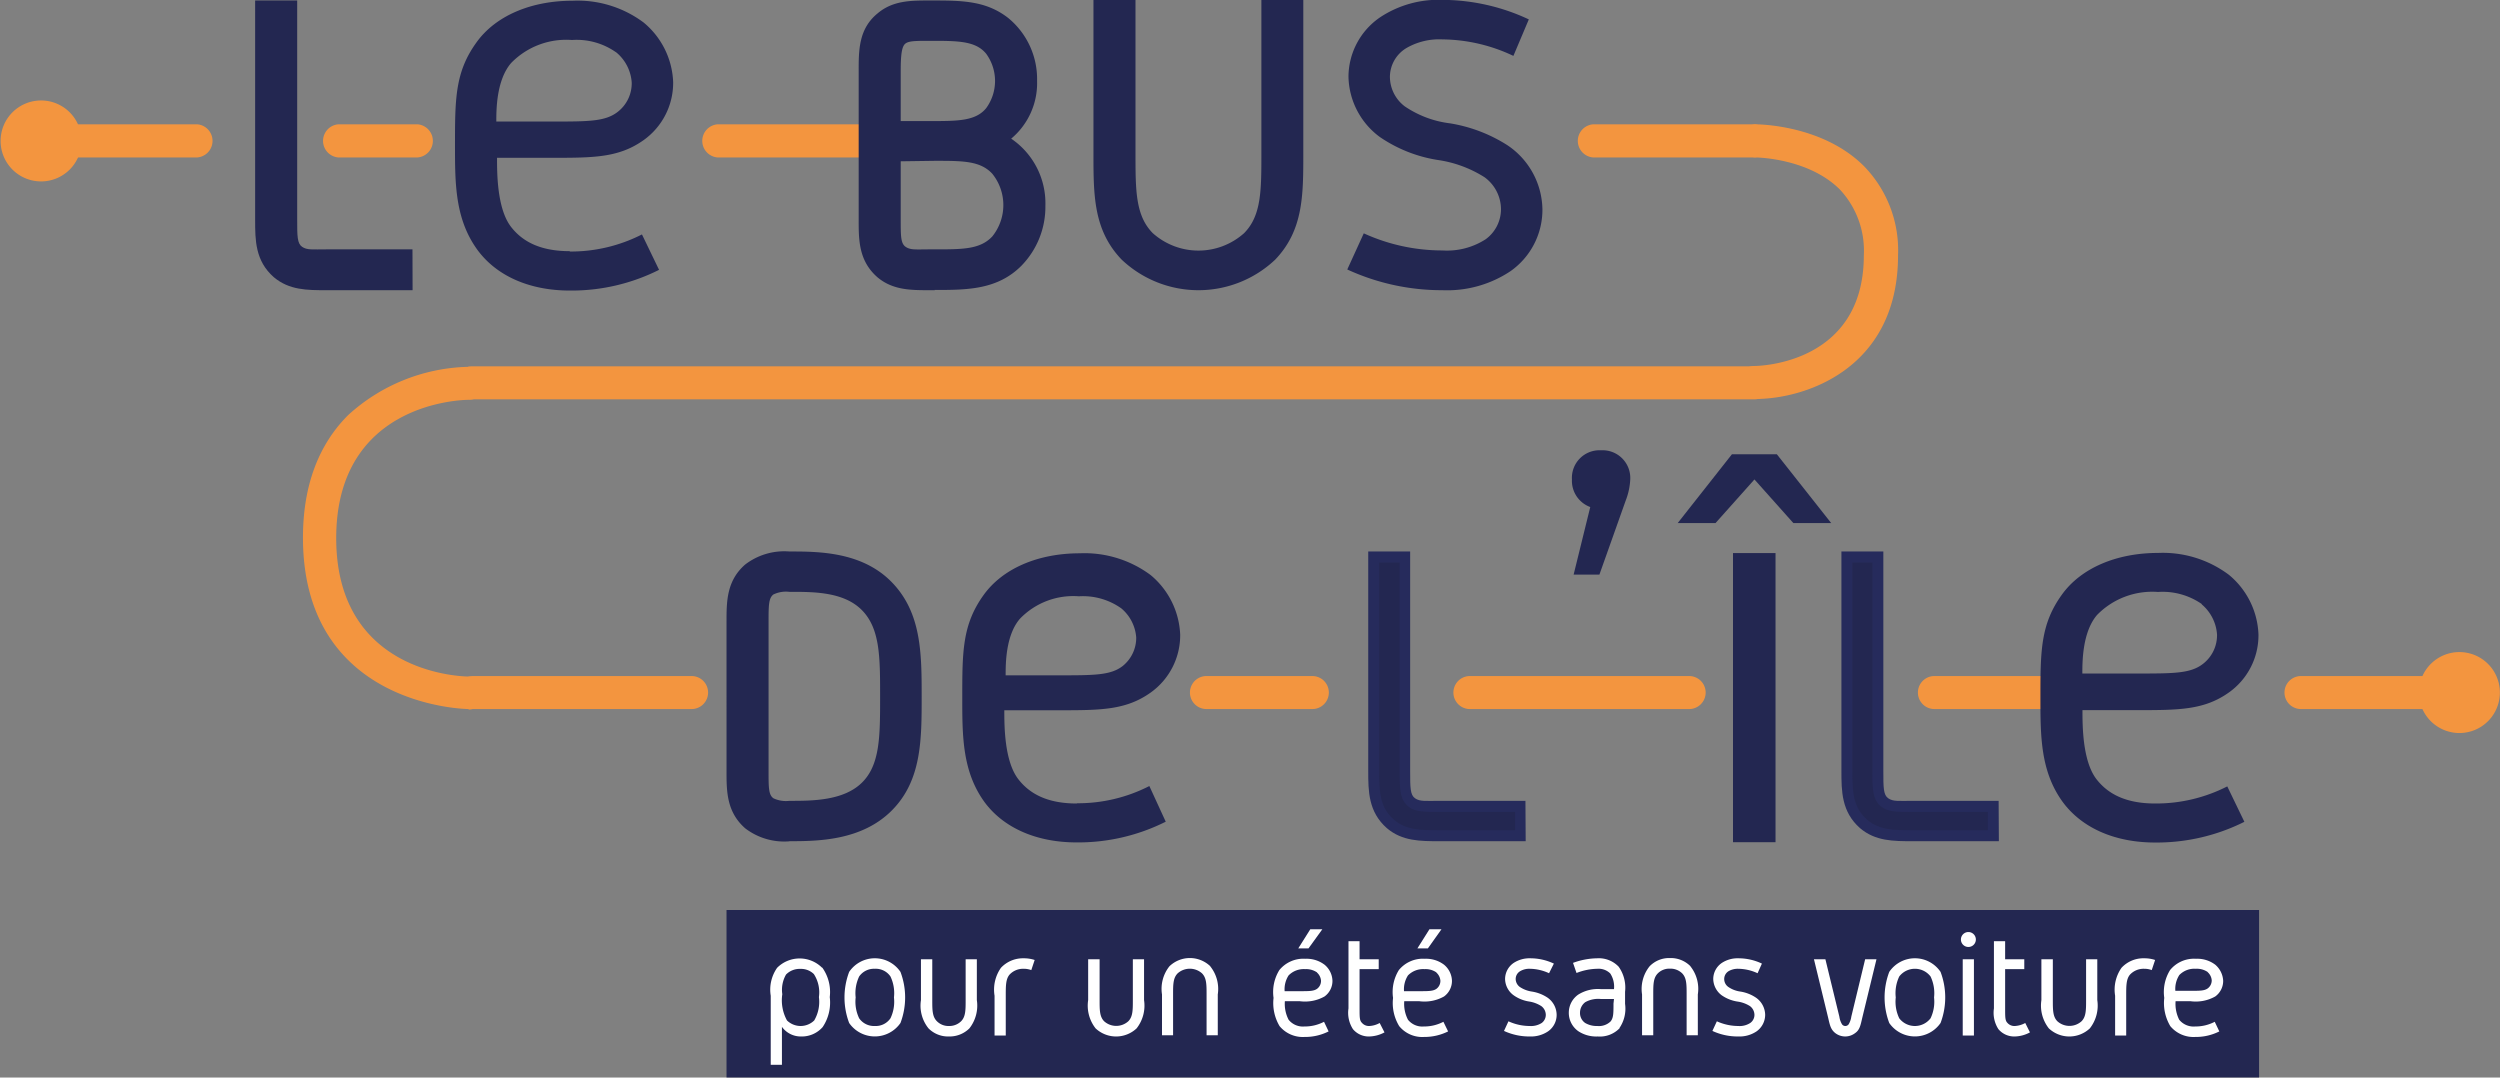 <svg id="Calque_1" data-name="Calque 1" xmlns="http://www.w3.org/2000/svg" viewBox="0 0 207.53 89.45"><rect x="0" y="0" width="207.53" height="89.45" fill="#808080" stroke="none"/><defs><style>.cls-1{fill:#f3953f;}.cls-2{fill:#232751;}.cls-3{fill:#262b5c;}.cls-4{fill:#fff;}</style></defs><path class="cls-1" d="M188.58,409.86H176a1.38,1.38,0,0,1,0-2.75h12.61a1.38,1.38,0,0,1,0,2.75" transform="translate(-172.23 -396.79)"/><path class="cls-1" d="M206.9,409.86h-6.59a1.38,1.38,0,0,1,0-2.75h6.59a1.38,1.38,0,0,1,0,2.75" transform="translate(-172.23 -396.79)"/><path class="cls-1" d="M281.17,455.65h-8.79a1.37,1.37,0,0,1,0-2.74h8.79a1.37,1.37,0,1,1,0,2.74" transform="translate(-172.23 -396.79)"/><path class="cls-1" d="M312.45,455.65h-18.2a1.37,1.37,0,0,1,0-2.74h18.2a1.37,1.37,0,1,1,0,2.74" transform="translate(-172.23 -396.79)"/><path class="cls-1" d="M351.43,455.65H332.81a1.37,1.37,0,1,1,0-2.74h18.62a1.37,1.37,0,1,1,0,2.74" transform="translate(-172.23 -396.79)"/><path class="cls-1" d="M252.88,409.86H231.79a1.38,1.38,0,0,1,0-2.75h21.09a1.38,1.38,0,0,1,0,2.75" transform="translate(-172.23 -396.79)"/><path class="cls-1" d="M229.64,455.65H211.51a1.37,1.37,0,0,1,0-2.74h18.13a1.37,1.37,0,1,1,0,2.74" transform="translate(-172.23 -396.79)"/><path class="cls-1" d="M317.87,409.86h-13.4a1.38,1.38,0,0,1,0-2.75h13.4a1.38,1.38,0,0,1,0,2.75" transform="translate(-172.23 -396.79)"/><path class="cls-1" d="M317.87,429.91a1.37,1.37,0,0,1,0-2.74c.37,0,9.08-.16,9.08-9.18a7.43,7.43,0,0,0-2-5.48c-2.65-2.63-7-2.65-7-2.65h0a1.38,1.38,0,0,1,0-2.75c.14,0,5.53,0,9,3.46a10,10,0,0,1,2.84,7.42c0,9.43-7.73,11.92-11.82,11.92" transform="translate(-172.23 -396.79)"/><path class="cls-1" d="M317.87,429.94H211.42a1.37,1.37,0,1,1,0-2.74H317.87a1.37,1.37,0,0,1,0,2.74" transform="translate(-172.23 -396.79)"/><path class="cls-1" d="M211.12,455.65c-.13,0-13.74-.16-13.74-14.23,0-4.26,1.26-7.69,3.76-10.18a15.29,15.29,0,0,1,10-4h0a1.37,1.37,0,0,1,0,2.74c-.45,0-11,.16-11,11.48s10.56,11.49,11,11.49a1.37,1.37,0,0,1,0,2.74" transform="translate(-172.23 -396.79)"/><path class="cls-1" d="M376.37,455.65H363.24a1.37,1.37,0,1,1,0-2.74h13.13a1.37,1.37,0,1,1,0,2.74" transform="translate(-172.23 -396.79)"/><path class="cls-2" d="M196.44,397.29V415c0,1.42,0,2.19.59,2.64.42.31,1,.31,2.29.31H206v2.43h-6.71c-1.52,0-2.91,0-4.06-1-1.39-1.22-1.39-2.74-1.39-4.41V397.29Z" transform="translate(-172.23 -396.79)"/><path class="cls-2" d="M194.33,397.75V415c0,1.6,0,3,1.23,4.06,1,.87,2.29.87,3.76.87h6.25v-1.52h-6.25c-1.35,0-2,0-2.56-.41-.78-.59-.78-1.5-.78-3V397.75Zm12.15,23.13h-7.16c-1.59,0-3.08,0-4.36-1.08-1.55-1.36-1.55-3.09-1.55-4.76V396.83h3.49V415c0,1.4,0,2,.41,2.28s.87.21,2,.21h7.16Z" transform="translate(-172.23 -396.79)"/><path class="cls-2" d="M223.34,401.11a5.68,5.68,0,0,0-3.63-1,6.38,6.38,0,0,0-5.05,1.91c-1.23,1.43-1.23,3.88-1.23,4.86H218c3.09,0,4.46,0,5.49-.79a3,3,0,0,0,1.18-2.45,3.56,3.56,0,0,0-1.28-2.5m-3.87,16.53a13,13,0,0,0,6-1.42l1.42,2.94a16.18,16.18,0,0,1-7.4,1.72c-3.39,0-6.08-1.23-7.65-3.34C210,415,210,412.05,210,408.86c0-3.83,0-6.08,1.77-8.53,1.57-2.21,4.51-3.48,8-3.48a9.16,9.16,0,0,1,5.89,1.81,6.74,6.74,0,0,1,2.45,4.95,5.84,5.84,0,0,1-2.45,4.81c-2.06,1.47-4.17,1.47-7.65,1.47h-4.52c0,1.27,0,4.17,1.13,5.69,1,1.32,2.55,2.06,4.91,2.06" transform="translate(-172.23 -396.79)"/><path class="cls-2" d="M246.58,409.73V415c0,1.42,0,2.19.59,2.64.42.31,1,.31,2.29.31h.42c2.4,0,4,0,5.1-1.21a4.59,4.59,0,0,0,0-5.84c-1.14-1.21-2.7-1.21-5.1-1.21Zm0-7.06v4.63h2.95c2.36,0,4,0,5-1.26a4,4,0,0,0,.83-2.53,4,4,0,0,0-.83-2.54c-1-1.25-2.61-1.25-5-1.25h-.07c-1.28,0-1.87,0-2.29.32-.59.45-.59,1.21-.59,2.63m2.88-5.38h.07c2.47,0,4.41,0,6.15,1.36a6.06,6.06,0,0,1,2.22,4.86,5.42,5.42,0,0,1-2.53,4.83,5.93,5.93,0,0,1,3.23,5.52,6.61,6.61,0,0,1-1.84,4.69c-1.88,1.87-4.31,1.87-6.88,1.87h-.42c-1.53,0-2.92,0-4.06-1C244,418.23,244,416.71,244,415V402.67c0-1.7,0-3.26,1.39-4.41,1.14-1,2.53-1,4.06-1" transform="translate(-172.23 -396.79)"/><path class="cls-2" d="M247,406.84h2.49c2.25,0,3.74,0,4.61-1.08a3.83,3.83,0,0,0,0-4.5c-.87-1.08-2.36-1.08-4.61-1.08-1.22,0-1.79,0-2.09.22s-.4.88-.4,2.27Zm2.49.91h-3.41v-5.08c0-1.5,0-2.41.77-3,.54-.41,1.22-.41,2.57-.41,2.5,0,4.25,0,5.39,1.42a4.41,4.41,0,0,1,.94,2.83,4.36,4.36,0,0,1-.94,2.82c-1.14,1.42-2.89,1.42-5.32,1.42M247,410.18V415c0,1.4,0,2,.41,2.28s.86.21,2,.21h.42c2.34,0,3.76,0,4.77-1.07a4.15,4.15,0,0,0,0-5.21c-1-1.07-2.43-1.07-4.77-1.07Zm2.84,8.27h-.42c-1.35,0-2,0-2.56-.41-.78-.59-.78-1.5-.78-3v-5.77h3.76c2.41,0,4.15,0,5.44,1.36a5.08,5.08,0,0,1,0,6.46c-1.29,1.36-3,1.36-5.44,1.36m-.42-20.7c-1.47,0-2.75,0-3.77.86-1.23,1-1.23,2.43-1.23,4.06V415c0,1.6,0,3,1.24,4.06,1,.87,2.29.87,3.76.87h.42c2.47,0,4.81,0,6.55-1.75a6.09,6.09,0,0,0,1.71-4.36,5.47,5.47,0,0,0-3-5.12l-.71-.37.69-.42a5,5,0,0,0,2.31-4.44,5.6,5.6,0,0,0-2-4.5c-1.62-1.26-3.4-1.26-5.87-1.26Zm.42,23.13h-.42c-1.59,0-3.08,0-4.36-1.08-1.55-1.36-1.55-3.09-1.55-4.76V402.67c0-1.71,0-3.48,1.56-4.76,1.27-1.08,2.76-1.08,4.35-1.08h.07c2.55,0,4.57,0,6.43,1.45a6.55,6.55,0,0,1,2.4,5.23,6,6,0,0,1-2.15,4.79,6.48,6.48,0,0,1,2.84,5.56,7,7,0,0,1-2,5c-2,2-4.53,2-7.2,2" transform="translate(-172.23 -396.79)"/><path class="cls-2" d="M266.49,396.79v12.74c0,3.08,0,5.17,1.44,6.62a5.69,5.69,0,0,0,7.57,0c1.44-1.45,1.44-3.54,1.44-6.62V396.79h3.48v12.74c0,3.48,0,6.37-2.33,8.81a9.27,9.27,0,0,1-12.75,0C263,415.9,263,413,263,409.53V396.79Z" transform="translate(-172.23 -396.79)"/><path class="cls-2" d="M297.86,401.43a14,14,0,0,0-5.89-1.37,5.45,5.45,0,0,0-2.94.69,2.8,2.8,0,0,0-1.42,2.45,3.09,3.09,0,0,0,1.22,2.41,8.52,8.52,0,0,0,3.78,1.42,12.6,12.6,0,0,1,4.76,1.82,6.52,6.52,0,0,1,2.9,5.35,6.23,6.23,0,0,1-2.65,5.1,9.46,9.46,0,0,1-5.65,1.58,18.76,18.76,0,0,1-7.9-1.72l1.37-3a15.72,15.72,0,0,0,6.53,1.42,5.92,5.92,0,0,0,3.59-.93,3.09,3.09,0,0,0,1.27-2.5,3.3,3.3,0,0,0-1.37-2.65,9.87,9.87,0,0,0-3.88-1.43,11.71,11.71,0,0,1-4.81-1.91,6.37,6.37,0,0,1-2.6-5,6,6,0,0,1,2.65-4.95,8.76,8.76,0,0,1,5.15-1.43,17,17,0,0,1,7.17,1.62Z" transform="translate(-172.23 -396.79)"/><path class="cls-2" d="M236.16,445.77c-.59.46-.59,1.22-.59,2.65v12.36c0,1.42,0,2.19.59,2.64a2.69,2.69,0,0,0,1.6.31c1.94,0,4.65,0,6.28-1.63s1.67-4.17,1.67-7.5,0-5.84-1.67-7.51-4.34-1.63-6.28-1.63a2.69,2.69,0,0,0-1.6.31m9.76-.34c2.36,2.36,2.36,5.62,2.36,9.17s0,6.8-2.36,9.17-5.91,2.39-8.16,2.39a4.92,4.92,0,0,1-3.37-1C233,464,233,462.45,233,460.78V448.42c0-1.67,0-3.2,1.39-4.42a4.92,4.92,0,0,1,3.37-1c2.25,0,5.76,0,8.16,2.4" transform="translate(-172.23 -396.79)"/><path class="cls-2" d="M236.43,446.14c-.39.3-.4.88-.4,2.28v12.36c0,1.4,0,2,.41,2.28a2.44,2.44,0,0,0,1.32.21c1.88,0,4.46,0,6-1.49s1.53-3.91,1.53-7.18,0-5.65-1.53-7.18-4.08-1.5-6-1.5a2.4,2.4,0,0,0-1.33.22m1.33,18.05a3,3,0,0,1-1.88-.41c-.77-.59-.77-1.5-.77-3V448.42c0-1.51,0-2.42.77-3h0a3,3,0,0,1,1.88-.41c2,0,4.84,0,6.61,1.77s1.8,4.46,1.8,7.83,0,6-1.8,7.82-4.57,1.77-6.61,1.77m0-20.7a4.51,4.51,0,0,0-3.08.86c-1.23,1.08-1.23,2.46-1.23,4.07v12.36c0,1.6,0,3,1.24,4.06a4.43,4.43,0,0,0,3.07.87c2.22,0,5.57,0,7.84-2.27s2.22-5.29,2.22-8.84,0-6.62-2.22-8.85-5.62-2.26-7.84-2.26m0,23.13a5.33,5.33,0,0,1-3.67-1.08c-1.55-1.36-1.55-3.09-1.55-4.76V448.42c0-1.68,0-3.41,1.54-4.76a5.33,5.33,0,0,1,3.68-1.09c2.37,0,6,0,8.48,2.53s2.5,5.9,2.5,9.5,0,7-2.5,9.49-6.11,2.53-8.48,2.53" transform="translate(-172.23 -396.79)"/><path class="cls-2" d="M265.31,447.29a5.5,5.5,0,0,0-3.52-1,6.14,6.14,0,0,0-4.89,1.86c-1.19,1.37-1.19,3.75-1.19,4.7h4.37c3,0,4.33,0,5.33-.76a3,3,0,0,0,1.14-2.37,3.48,3.48,0,0,0-1.24-2.43m-3.67,16.18a13,13,0,0,0,6-1.43L269,465a16.18,16.18,0,0,1-7.4,1.72c-3.37,0-6.07-1.23-7.63-3.33-1.86-2.55-1.86-5.49-1.86-8.67,0-3.82,0-6.07,1.76-8.52,1.57-2.2,4.5-3.48,8-3.48a9.19,9.19,0,0,1,5.88,1.81,6.79,6.79,0,0,1,2.45,4.95,5.84,5.84,0,0,1-2.45,4.8c-2.06,1.47-4.17,1.47-7.64,1.47h-4.51c0,1.27,0,4.16,1.13,5.68,1,1.32,2.54,2.06,4.89,2.06" transform="translate(-172.23 -396.79)"/><path class="cls-2" d="M288.83,443v17.75c0,1.42,0,2.19.59,2.64.42.31,1,.31,2.3.31h6.7v2.43h-6.7c-1.53,0-2.92,0-4.07-1-1.39-1.22-1.39-2.74-1.39-4.41V443Z" transform="translate(-172.23 -396.79)"/><path class="cls-3" d="M286.72,443.49v17.29c0,1.6,0,3,1.23,4.06,1,.87,2.29.87,3.77.87H298v-1.52h-6.24c-1.35,0-2,0-2.57-.41-.77-.59-.77-1.5-.77-3V443.49Zm12.16,23.13h-7.16c-1.59,0-3.09,0-4.36-1.08-1.55-1.36-1.55-3.09-1.55-4.76V442.57h3.48v18.21c0,1.4,0,2,.41,2.28s.87.21,2,.21h7.16Z" transform="translate(-172.23 -396.79)"/><path class="cls-2" d="M305.13,434.17a2.3,2.3,0,0,1,2.43,2.42,5.54,5.54,0,0,1-.38,1.76L305,444.49h-2.14l1.38-5.61a2.32,2.32,0,0,1-1.52-2.29,2.29,2.29,0,0,1,2.42-2.42" transform="translate(-172.23 -396.79)"/><path class="cls-2" d="M319.62,466.7h-3.53v-24h3.53Zm.11-32.2,4.51,5.71H321.1l-3.23-3.62-3.23,3.62H311.5L316,434.5Z" transform="translate(-172.23 -396.79)"/><path class="cls-2" d="M328.13,443v17.75c0,1.42,0,2.19.59,2.64.42.31,1,.31,2.3.31h6.7v2.43H331c-1.53,0-2.92,0-4.07-1-1.39-1.22-1.39-2.74-1.39-4.41V443Z" transform="translate(-172.23 -396.79)"/><path class="cls-3" d="M326,443.49v17.29c0,1.6,0,3,1.23,4.06,1,.87,2.29.87,3.77.87h6.24v-1.52H331c-1.35,0-2,0-2.57-.41-.77-.59-.77-1.5-.77-3V443.49Zm12.16,23.13H331c-1.59,0-3.09,0-4.36-1.08-1.55-1.36-1.55-3.09-1.55-4.76V442.57h3.48v18.21c0,1.4,0,2,.41,2.28s.87.21,2,.21h7.16Z" transform="translate(-172.23 -396.79)"/><path class="cls-2" d="M355,446.93a5.7,5.7,0,0,0-3.63-1,6.4,6.4,0,0,0-5.06,1.91c-1.22,1.42-1.22,3.88-1.22,4.86h4.51c3.09,0,4.46,0,5.49-.79a3,3,0,0,0,1.18-2.45,3.59,3.59,0,0,0-1.27-2.5m-3.88,16.53a13,13,0,0,0,6-1.42l1.42,2.94a16.25,16.25,0,0,1-7.41,1.72c-3.38,0-6.08-1.23-7.65-3.34-1.87-2.55-1.87-5.49-1.87-8.68,0-3.83,0-6.08,1.77-8.54,1.57-2.2,4.51-3.48,8-3.48a9.14,9.14,0,0,1,5.88,1.82,6.74,6.74,0,0,1,2.45,4.95,5.82,5.82,0,0,1-2.45,4.81c-2.06,1.47-4.17,1.47-7.65,1.47h-4.51c0,1.27,0,4.17,1.13,5.69,1,1.32,2.55,2.06,4.9,2.06" transform="translate(-172.23 -396.79)"/><path class="cls-1" d="M179,408.49a3.36,3.36,0,1,1-3.36-3.36,3.36,3.36,0,0,1,3.36,3.36" transform="translate(-172.23 -396.79)"/><rect class="cls-2" x="60.31" y="75.54" width="127.22" height="13.9"/><path class="cls-4" d="M237.48,477.69a2.54,2.54,0,0,0-.31,1.63,3.47,3.47,0,0,0,.39,2.18,1.62,1.62,0,0,0,2.26,0,3.06,3.06,0,0,0,.39-1.94,2.79,2.79,0,0,0-.42-1.91,1.52,1.52,0,0,0-1.13-.43,1.57,1.57,0,0,0-1.18.47m3-.59a3.49,3.49,0,0,1,.63,2.46,3.65,3.65,0,0,1-.59,2.49,2.3,2.3,0,0,1-1.79.78,1.92,1.92,0,0,1-1.59-.8v3.15h-.93v-5.73a3.16,3.16,0,0,1,.53-2.32,2.64,2.64,0,0,1,3.74,0" transform="translate(-172.23 -396.79)"/><path class="cls-4" d="M243.55,477.85a3.23,3.23,0,0,0-.29,1.74,3.19,3.19,0,0,0,.29,1.73,1.5,1.5,0,0,0,1.3.64,1.48,1.48,0,0,0,1.3-.64,3.19,3.19,0,0,0,.29-1.73,3.23,3.23,0,0,0-.29-1.74,1.48,1.48,0,0,0-1.3-.64,1.5,1.5,0,0,0-1.3.64m3.43-.38a6,6,0,0,1,0,4.24,2.59,2.59,0,0,1-4.26,0,6,6,0,0,1,0-4.24,2.57,2.57,0,0,1,4.26,0" transform="translate(-172.23 -396.79)"/><path class="cls-4" d="M249.62,476.42v3.39c0,.82,0,1.38.39,1.76a1.35,1.35,0,0,0,1,.39,1.39,1.39,0,0,0,1-.39c.38-.38.38-.94.38-1.76v-3.39h.93v3.39a3.06,3.06,0,0,1-.62,2.35,2.34,2.34,0,0,1-1.7.67,2.29,2.29,0,0,1-1.69-.67,3,3,0,0,1-.63-2.35v-3.39Z" transform="translate(-172.23 -396.79)"/><path class="cls-4" d="M258.12,476.48l-.28.84a1.81,1.81,0,0,0-.63-.11,1.54,1.54,0,0,0-1.17.48c-.32.37-.32.93-.32,1.76v3.3h-.93v-3.3a3.16,3.16,0,0,1,.53-2.32,2.5,2.5,0,0,1,1.89-.79,2.85,2.85,0,0,1,.91.14" transform="translate(-172.23 -396.79)"/><path class="cls-4" d="M263.51,476.42v3.39c0,.82,0,1.38.38,1.76a1.5,1.5,0,0,0,2,0c.38-.38.38-.94.38-1.76v-3.39h.93v3.39a3.06,3.06,0,0,1-.62,2.35,2.49,2.49,0,0,1-3.4,0,3.06,3.06,0,0,1-.62-2.35v-3.39Z" transform="translate(-172.23 -396.79)"/><path class="cls-4" d="M272.69,477a3,3,0,0,1,.63,2.34v3.39h-.93v-3.39c0-.82,0-1.38-.39-1.76a1.52,1.52,0,0,0-2,0c-.39.38-.39.94-.39,1.76v3.39h-.92v-3.39a3,3,0,0,1,.62-2.34,2.45,2.45,0,0,1,3.39,0" transform="translate(-172.23 -396.79)"/><path class="cls-4" d="M280.85,475.52H280l1-1.59h1Zm.72,2a1.59,1.59,0,0,0-1-.28,1.76,1.76,0,0,0-1.37.52,2.12,2.12,0,0,0-.33,1.31h1.22c.84,0,1.21,0,1.49-.21a.82.82,0,0,0,.31-.66,1,1,0,0,0-.34-.68M280.52,482a3.43,3.43,0,0,0,1.62-.39l.38.8a4.35,4.35,0,0,1-2,.46,2.5,2.5,0,0,1-2.07-.9,3.74,3.74,0,0,1-.5-2.34,3.47,3.47,0,0,1,.48-2.31,2.57,2.57,0,0,1,2.16-.94,2.47,2.47,0,0,1,1.59.49,1.8,1.8,0,0,1,.66,1.34,1.59,1.59,0,0,1-.66,1.3,3.31,3.31,0,0,1-2.07.39h-1.22a2.86,2.86,0,0,0,.31,1.54,1.52,1.52,0,0,0,1.32.56" transform="translate(-172.23 -396.79)"/><path class="cls-4" d="M285.28,481.69a.76.76,0,0,0,.62.27,1.93,1.93,0,0,0,.86-.25l.4.78a2.8,2.8,0,0,1-1.26.34,1.7,1.7,0,0,1-1.36-.61,2.5,2.5,0,0,1-.37-1.72v-5.58h.92v1.5h1.59v.82h-1.59v3.26c0,.72,0,1,.19,1.19" transform="translate(-172.23 -396.79)"/><path class="cls-4" d="M290.76,475.52h-.87l1-1.59h1Zm.72,2a1.57,1.57,0,0,0-1-.28,1.76,1.76,0,0,0-1.37.52,2.12,2.12,0,0,0-.33,1.31H290c.84,0,1.21,0,1.49-.21a.82.82,0,0,0,.31-.66,1,1,0,0,0-.34-.68M290.43,482a3.43,3.43,0,0,0,1.62-.39l.39.8a4.42,4.42,0,0,1-2,.46,2.47,2.47,0,0,1-2.06-.9,3.68,3.68,0,0,1-.51-2.34,3.47,3.47,0,0,1,.48-2.31,2.57,2.57,0,0,1,2.16-.94,2.47,2.47,0,0,1,1.59.49,1.8,1.8,0,0,1,.66,1.34,1.59,1.59,0,0,1-.66,1.3,3.31,3.31,0,0,1-2.07.39H288.8a2.86,2.86,0,0,0,.31,1.54,1.52,1.52,0,0,0,1.32.56" transform="translate(-172.23 -396.79)"/><path class="cls-4" d="M300.82,477.58a3.89,3.89,0,0,0-1.59-.37,1.47,1.47,0,0,0-.79.19.75.75,0,0,0-.39.66.83.83,0,0,0,.33.65,2.42,2.42,0,0,0,1,.39,3.24,3.24,0,0,1,1.29.49,1.76,1.76,0,0,1,.78,1.44,1.66,1.66,0,0,1-.72,1.38,2.55,2.55,0,0,1-1.52.42,5,5,0,0,1-2.13-.46l.37-.8a4.23,4.23,0,0,0,1.76.39,1.65,1.65,0,0,0,1-.25.84.84,0,0,0,.34-.68.92.92,0,0,0-.37-.72,2.62,2.62,0,0,0-1-.38,3,3,0,0,1-1.3-.52,1.71,1.71,0,0,1-.71-1.35,1.62,1.62,0,0,1,.72-1.34,2.41,2.41,0,0,1,1.39-.38,4.59,4.59,0,0,1,1.94.44Z" transform="translate(-172.23 -396.79)"/><path class="cls-4" d="M306.21,479.72h-1.08a2.21,2.21,0,0,0-1.3.26,1.09,1.09,0,0,0-.44.89,1,1,0,0,0,.43.84,1.88,1.88,0,0,0,1,.25,1.4,1.4,0,0,0,1.1-.37c.25-.29.25-.7.25-1.49Zm.47,2.42a2.27,2.27,0,0,1-1.82.69,2.71,2.71,0,0,1-1.6-.43,1.86,1.86,0,0,1-.8-1.53,1.83,1.83,0,0,1,.79-1.52,3.07,3.07,0,0,1,1.88-.45h1.08a2,2,0,0,0-.31-1.3,1.38,1.38,0,0,0-1.08-.39,4.93,4.93,0,0,0-1.72.35l-.29-.84a6,6,0,0,1,2-.38,2.27,2.27,0,0,1,1.79.7,3,3,0,0,1,.53,2.08v1a2.85,2.85,0,0,1-.46,2" transform="translate(-172.23 -396.79)"/><path class="cls-4" d="M312.55,477a3,3,0,0,1,.62,2.34v3.39h-.93v-3.39c0-.82,0-1.38-.38-1.76a1.39,1.39,0,0,0-1-.38,1.35,1.35,0,0,0-1,.38c-.39.38-.39.94-.39,1.76v3.39h-.93v-3.39a3,3,0,0,1,.63-2.34,2.26,2.26,0,0,1,1.69-.68,2.3,2.3,0,0,1,1.7.68" transform="translate(-172.23 -396.79)"/><path class="cls-4" d="M318.13,477.58a3.93,3.93,0,0,0-1.59-.37,1.53,1.53,0,0,0-.8.19.76.76,0,0,0-.38.66.8.8,0,0,0,.33.65,2.31,2.31,0,0,0,1,.39,3.2,3.2,0,0,1,1.28.49,1.77,1.77,0,0,1,.79,1.44,1.69,1.69,0,0,1-.72,1.38,2.55,2.55,0,0,1-1.52.42,5,5,0,0,1-2.14-.46l.37-.8a4.31,4.31,0,0,0,1.77.39,1.62,1.62,0,0,0,1-.25.82.82,0,0,0,.35-.68.92.92,0,0,0-.37-.72,2.61,2.61,0,0,0-1.05-.38,3.12,3.12,0,0,1-1.3-.52,1.73,1.73,0,0,1-.7-1.35,1.62,1.62,0,0,1,.72-1.34,2.39,2.39,0,0,1,1.39-.38,4.55,4.55,0,0,1,1.93.44Z" transform="translate(-172.23 -396.79)"/><path class="cls-4" d="M324.92,481.19a1.69,1.69,0,0,0,.22.63.33.33,0,0,0,.27.14.34.34,0,0,0,.28-.14,1.69,1.69,0,0,0,.22-.63l1.15-4.77H328l-1.18,4.86c-.14.61-.21,1-.58,1.26a1.35,1.35,0,0,1-1.67,0c-.37-.3-.44-.65-.58-1.26l-1.18-4.86h.95Z" transform="translate(-172.23 -396.79)"/><path class="cls-4" d="M329.89,477.85a3.23,3.23,0,0,0-.29,1.74,3.19,3.19,0,0,0,.29,1.73,1.64,1.64,0,0,0,2.6,0,3.19,3.19,0,0,0,.29-1.73,3.23,3.23,0,0,0-.29-1.74,1.64,1.64,0,0,0-2.6,0m3.43-.38a6,6,0,0,1,0,4.24,2.59,2.59,0,0,1-4.26,0,6,6,0,0,1,0-4.24,2.57,2.57,0,0,1,4.26,0" transform="translate(-172.23 -396.79)"/><path class="cls-4" d="M335.16,476.42h.93v6.33h-.93Zm1.09-1.64a.62.62,0,0,1-1.24,0,.62.62,0,1,1,1.24,0" transform="translate(-172.23 -396.79)"/><path class="cls-4" d="M338.86,481.69a.76.76,0,0,0,.63.27,2,2,0,0,0,.86-.25l.39.78a2.76,2.76,0,0,1-1.25.34,1.71,1.71,0,0,1-1.37-.61,2.5,2.5,0,0,1-.37-1.72v-5.58h.93v1.5h1.59v.82h-1.59v3.26c0,.72,0,1,.18,1.19" transform="translate(-172.23 -396.79)"/><path class="cls-4" d="M342.64,476.42v3.39c0,.82,0,1.38.38,1.76a1.5,1.5,0,0,0,2,0c.38-.38.38-.94.38-1.76v-3.39h.93v3.39a3.06,3.06,0,0,1-.62,2.35,2.49,2.49,0,0,1-3.4,0,3.06,3.06,0,0,1-.62-2.35v-3.39Z" transform="translate(-172.23 -396.79)"/><path class="cls-4" d="M351.13,476.48l-.28.84a1.71,1.71,0,0,0-.62-.11,1.55,1.55,0,0,0-1.18.48c-.32.37-.32.93-.32,1.76v3.3h-.92v-3.3a3.16,3.16,0,0,1,.53-2.32,2.47,2.47,0,0,1,1.89-.79,2.79,2.79,0,0,1,.9.14" transform="translate(-172.23 -396.79)"/><path class="cls-4" d="M355.51,477.49a1.59,1.59,0,0,0-1-.28,1.74,1.74,0,0,0-1.37.52,2.12,2.12,0,0,0-.33,1.31h1.22c.83,0,1.2,0,1.48-.21a.83.83,0,0,0,.32-.66,1,1,0,0,0-.34-.68M354.46,482a3.43,3.43,0,0,0,1.62-.39l.38.8a4.35,4.35,0,0,1-2,.46,2.5,2.5,0,0,1-2.07-.9,3.74,3.74,0,0,1-.5-2.34,3.47,3.47,0,0,1,.48-2.31,2.56,2.56,0,0,1,2.16-.94,2.47,2.47,0,0,1,1.59.49,1.87,1.87,0,0,1,.66,1.34,1.59,1.59,0,0,1-.66,1.3,3.31,3.31,0,0,1-2.07.39h-1.22a2.94,2.94,0,0,0,.3,1.54,1.54,1.54,0,0,0,1.33.56" transform="translate(-172.23 -396.79)"/><path class="cls-1" d="M379.75,454.28a3.36,3.36,0,1,1-3.35-3.36,3.36,3.36,0,0,1,3.35,3.36" transform="translate(-172.23 -396.79)"/></svg>